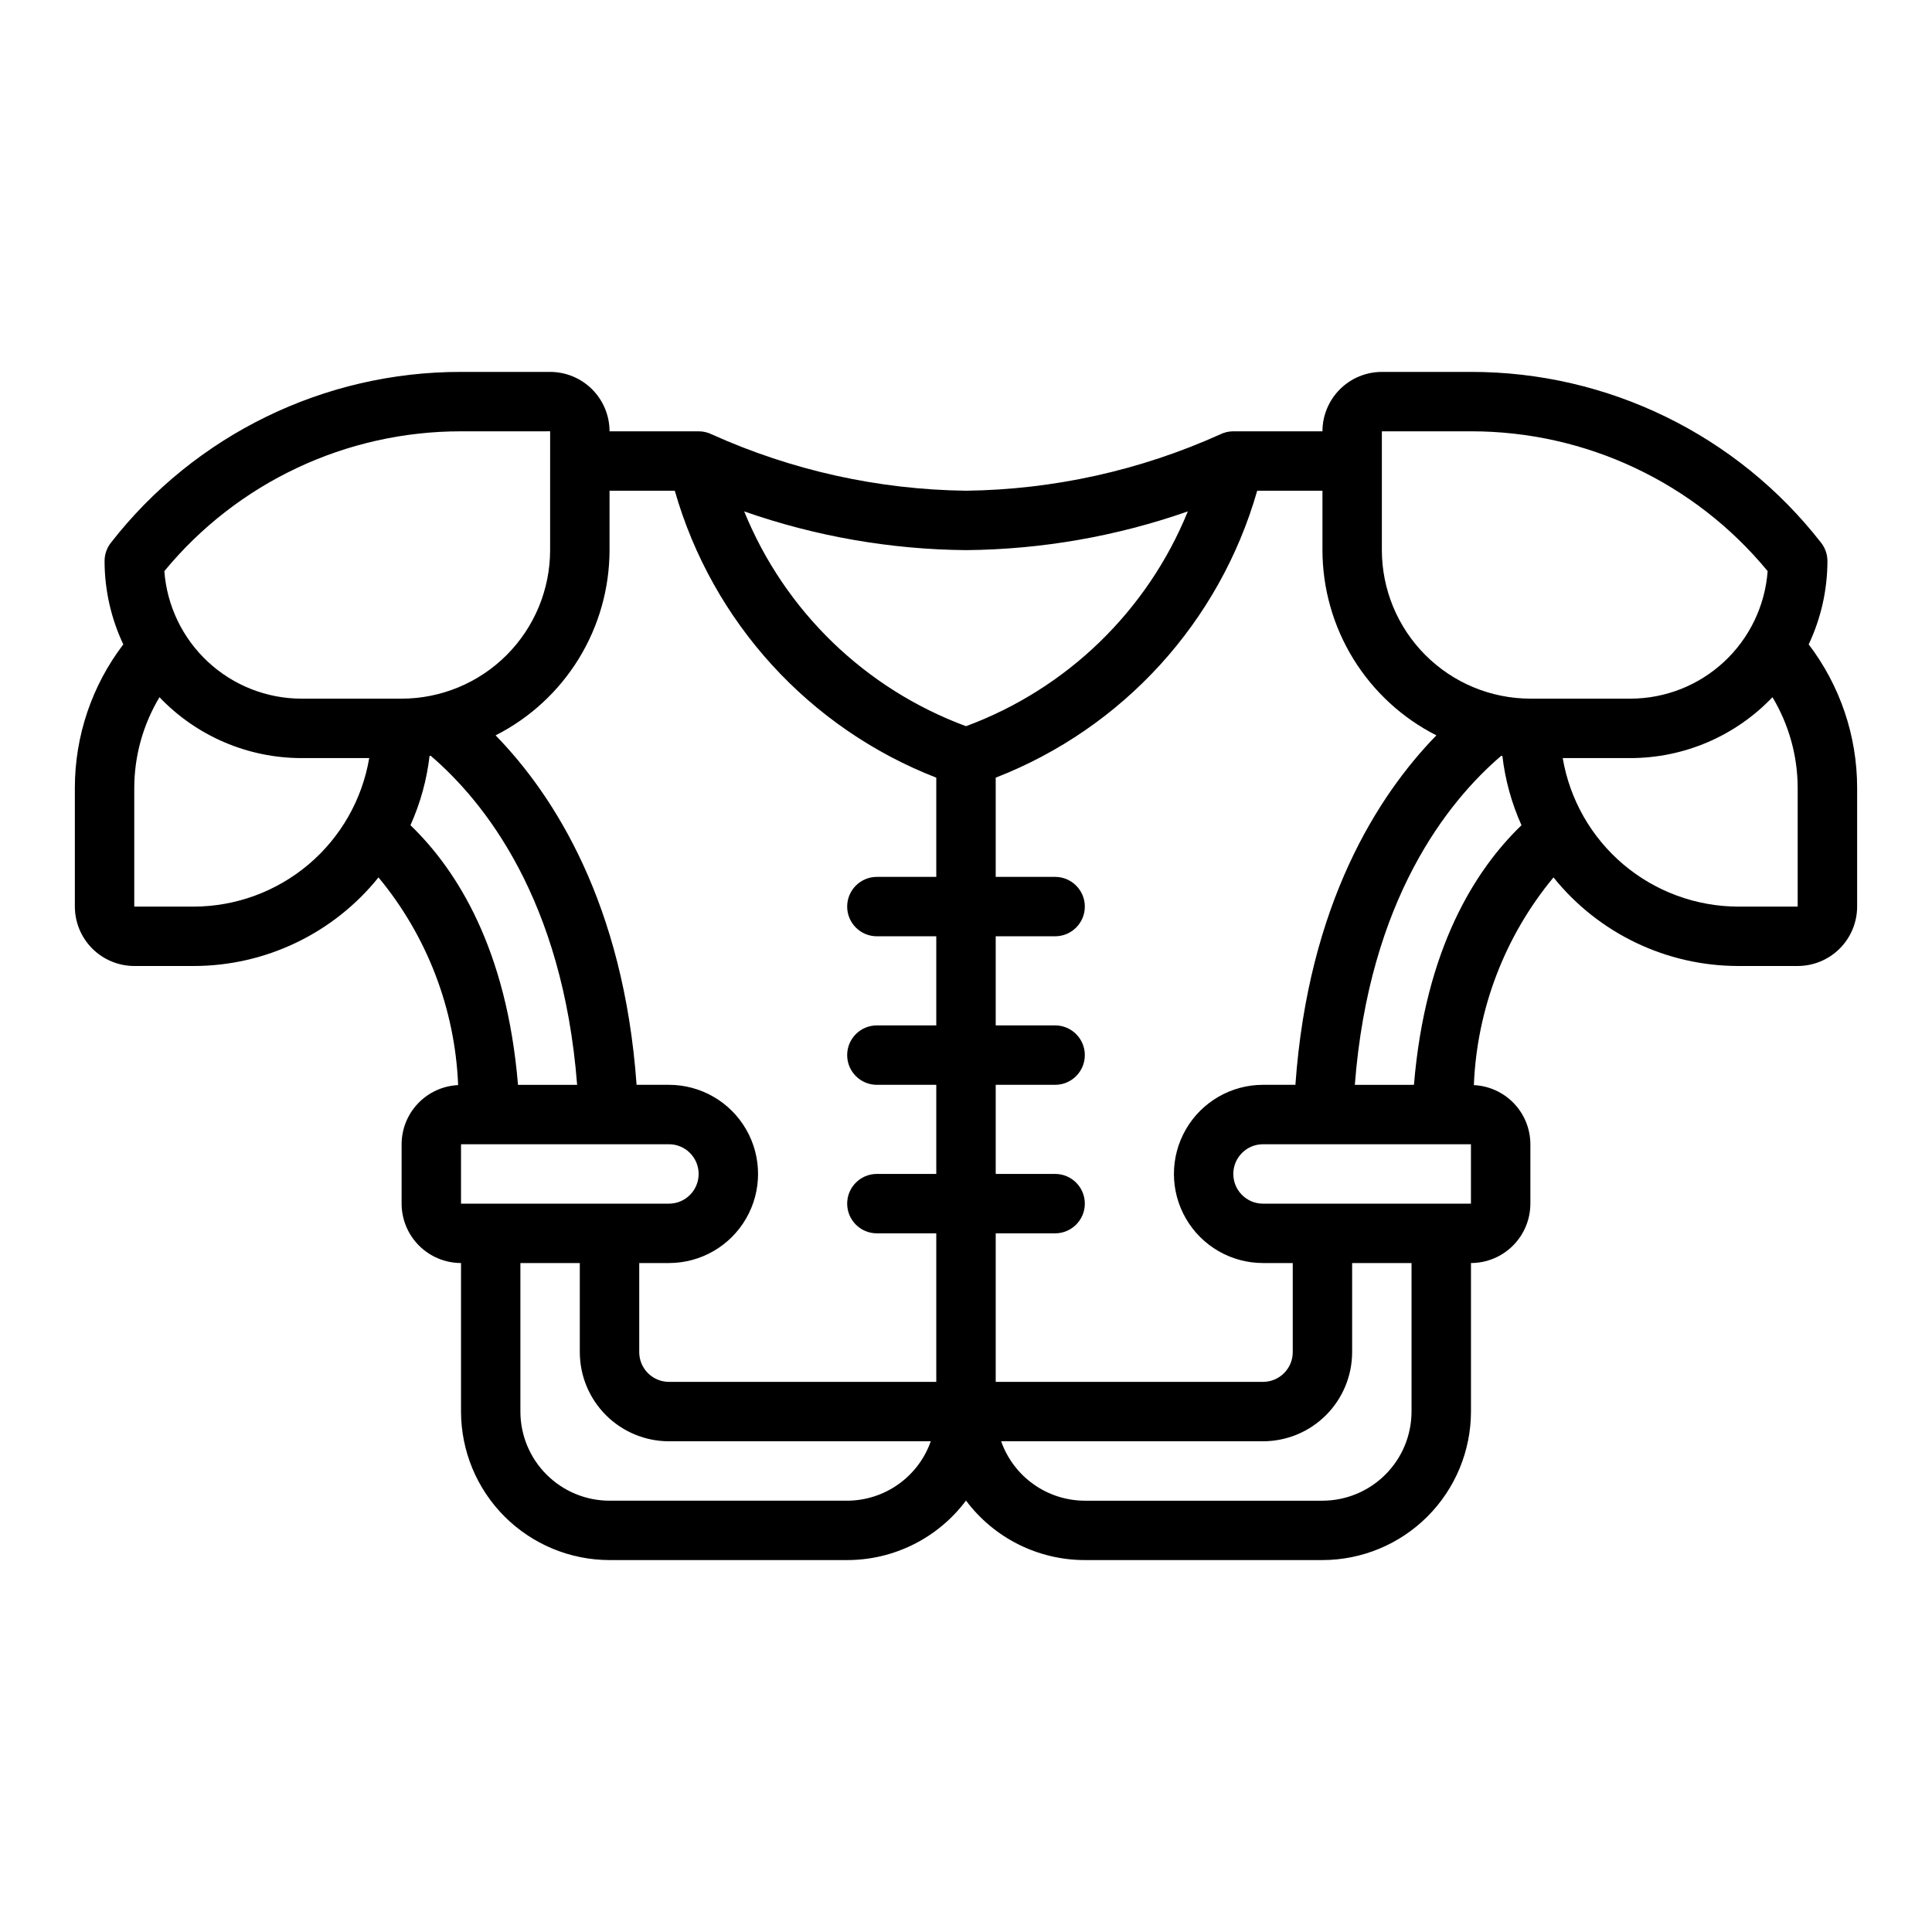 <?xml version="1.0" encoding="UTF-8"?>
<!-- Uploaded to: SVG Repo, www.svgrepo.com, Generator: SVG Repo Mixer Tools -->
<svg fill="#000000" width="800px" height="800px" version="1.1" viewBox="144 144 512 512" xmlns="http://www.w3.org/2000/svg">
 <path d="m623.32 314.77c3.262-6.902 4.957-14.445 4.969-22.082 0-1.766-0.594-3.477-1.688-4.867-22.281-28.598-56.523-45.305-92.777-45.262h-23.617c-4.176 0.004-8.176 1.664-11.129 4.617-2.949 2.949-4.609 6.953-4.617 11.125h-23.613c-1.219 0.004-2.422 0.285-3.516 0.828-21.18 9.547-44.102 14.625-67.332 14.918-23.234-0.293-46.156-5.371-67.336-14.918-1.094-0.543-2.293-0.824-3.516-0.828h-23.613c-0.004-4.172-1.664-8.176-4.617-11.125-2.953-2.953-6.953-4.613-11.129-4.617h-23.613c-36.258-0.043-70.5 16.664-92.781 45.262-1.094 1.391-1.684 3.102-1.684 4.867 0.008 7.637 1.703 15.18 4.965 22.082-8.324 10.918-12.836 24.266-12.84 37.996v31.488c0.008 4.176 1.668 8.176 4.617 11.129 2.953 2.949 6.953 4.609 11.129 4.617h15.742c19.039-0.004 37.051-8.641 48.98-23.477 12.883 15.535 20.297 34.875 21.105 55.039-4.031 0.191-7.832 1.926-10.621 4.844-2.789 2.914-4.348 6.789-4.359 10.824v15.746c0.004 4.172 1.664 8.176 4.617 11.125 2.953 2.953 6.953 4.613 11.129 4.617v39.359c0.012 10.438 4.16 20.441 11.539 27.82 7.379 7.379 17.383 11.527 27.82 11.539h62.977c12.395 0 24.062-5.844 31.488-15.766 7.426 9.922 19.094 15.766 31.488 15.766h62.977-0.004c10.438-0.012 20.441-4.16 27.82-11.539 7.379-7.379 11.531-17.383 11.543-27.82v-39.359c4.172-0.004 8.176-1.664 11.125-4.617 2.953-2.949 4.613-6.953 4.617-11.125v-15.746c-0.012-4.035-1.57-7.91-4.359-10.824-2.789-2.918-6.59-4.648-10.617-4.84 0.805-20.168 8.219-39.508 21.102-55.043 11.93 14.84 29.941 23.473 48.98 23.477h15.742c4.176-0.008 8.176-1.668 11.129-4.617 2.953-2.953 4.613-6.953 4.617-11.129v-31.488c-0.004-13.73-4.516-27.078-12.84-37.996zm-113.11-56.469h23.617c30.43-0.031 59.273 13.562 78.617 37.051-0.68 9.18-4.809 17.766-11.551 24.031-6.742 6.269-15.602 9.758-24.809 9.766h-26.516c-10.434-0.012-20.438-4.16-27.816-11.539s-11.531-17.383-11.543-27.82zm14.445 80.574c-15.512 15.93-33.93 44.691-37.359 92.609l-8.574 0.004c-8.438 0-16.234 4.5-20.453 11.805-4.219 7.309-4.219 16.312 0 23.617 4.219 7.309 12.016 11.809 20.453 11.809h7.871v23.617c-0.004 4.344-3.523 7.867-7.871 7.871h-70.848v-39.359h15.742c4.348 0 7.875-3.523 7.875-7.871 0-4.348-3.527-7.875-7.875-7.875h-15.742v-23.613h15.742c4.348 0 7.875-3.527 7.875-7.875 0-4.348-3.527-7.871-7.875-7.871h-15.742v-23.617h15.742c4.348 0 7.875-3.523 7.875-7.871s-3.527-7.871-7.875-7.871h-15.742v-26.293c33.715-13.125 59.355-41.258 69.301-76.043h17.289v15.742c0.016 10.172 2.844 20.141 8.172 28.805 5.328 8.66 12.949 15.684 22.02 20.281zm-65.871-59.348h0.004c-10.738 26.387-32.07 47.043-58.785 56.922-26.719-9.879-48.051-30.535-58.785-56.922 18.898 6.617 38.758 10.086 58.785 10.262 20.023-0.176 39.883-3.644 58.785-10.262zm-153.25 10.262v-15.742h17.293c9.945 34.785 35.582 62.918 69.297 76.043v26.293h-15.742c-4.348 0-7.871 3.523-7.871 7.871s3.523 7.871 7.871 7.871h15.742v23.617h-15.742c-4.348 0-7.871 3.523-7.871 7.871 0 4.348 3.523 7.875 7.871 7.875h15.742v23.617l-15.742-0.004c-4.348 0-7.871 3.527-7.871 7.875 0 4.348 3.523 7.871 7.871 7.871h15.742v39.359h-70.848c-4.344-0.004-7.867-3.527-7.871-7.871v-23.617h7.871c8.438 0 16.234-4.5 20.453-11.809 4.219-7.305 4.219-16.309 0-23.617-4.219-7.305-12.016-11.805-20.453-11.805h-8.574c-3.43-47.918-21.848-76.68-37.359-92.609v-0.004c9.07-4.598 16.691-11.621 22.02-20.281 5.328-8.664 8.156-18.633 8.172-28.805zm-39.359 173.19v-15.746h55.105-0.004c4.348 0 7.871 3.523 7.871 7.871 0 4.348-3.523 7.875-7.871 7.875zm0-204.67 23.617-0.012-0.004 31.496c-0.012 10.438-4.16 20.441-11.539 27.82s-17.383 11.527-27.82 11.539h-26.516c-9.203-0.008-18.066-3.496-24.809-9.766-6.742-6.266-10.867-14.852-11.551-24.031 19.344-23.488 48.191-37.082 78.621-37.051zm-70.852 125.95h-15.742v-31.488c0.023-8.457 2.332-16.754 6.684-24.004 9.816 10.301 23.422 16.129 37.648 16.133h17.934c-1.863 10.996-7.559 20.977-16.07 28.18-8.512 7.199-19.301 11.16-30.453 11.18zm57.453-21.57c2.617-5.82 4.324-12.012 5.062-18.352l0.309-0.047c14.152 12.113 35 38.066 38.797 87.203h-15.668c-2.988-35.945-16.117-56.867-28.5-68.805zm115.73 179.01h-62.977c-6.262-0.008-12.266-2.496-16.691-6.926-4.43-4.426-6.918-10.43-6.926-16.691v-39.359h15.742v23.617h0.004c0.004 6.262 2.496 12.262 6.922 16.691 4.43 4.426 10.43 6.918 16.691 6.922h69.398c-1.617 4.594-4.617 8.57-8.586 11.391-3.969 2.82-8.711 4.34-13.578 4.356zm149.57-23.617h-0.004c-0.008 6.262-2.496 12.266-6.926 16.691-4.426 4.43-10.43 6.918-16.691 6.926h-62.973c-4.871-0.016-9.613-1.535-13.582-4.356-3.969-2.82-6.969-6.797-8.586-11.391h69.398c6.262-0.004 12.266-2.496 16.691-6.922 4.426-4.43 6.918-10.43 6.926-16.691v-23.617h15.742zm15.742-55.105-55.105 0.004c-4.348 0-7.871-3.527-7.871-7.875 0-4.348 3.523-7.871 7.871-7.871h55.105zm-15.102-31.488-15.672 0.004c3.801-49.137 24.645-75.09 38.797-87.199l0.309 0.047c0.738 6.34 2.445 12.531 5.062 18.352-12.383 11.934-25.512 32.855-28.5 68.801zm101.69-47.23h-15.742c-11.152-0.02-21.938-3.981-30.453-11.18-8.512-7.203-14.207-17.184-16.07-28.18h17.934-0.004c14.23-0.004 27.836-5.836 37.652-16.137 4.352 7.254 6.664 15.547 6.684 24.008z"/>
</svg>